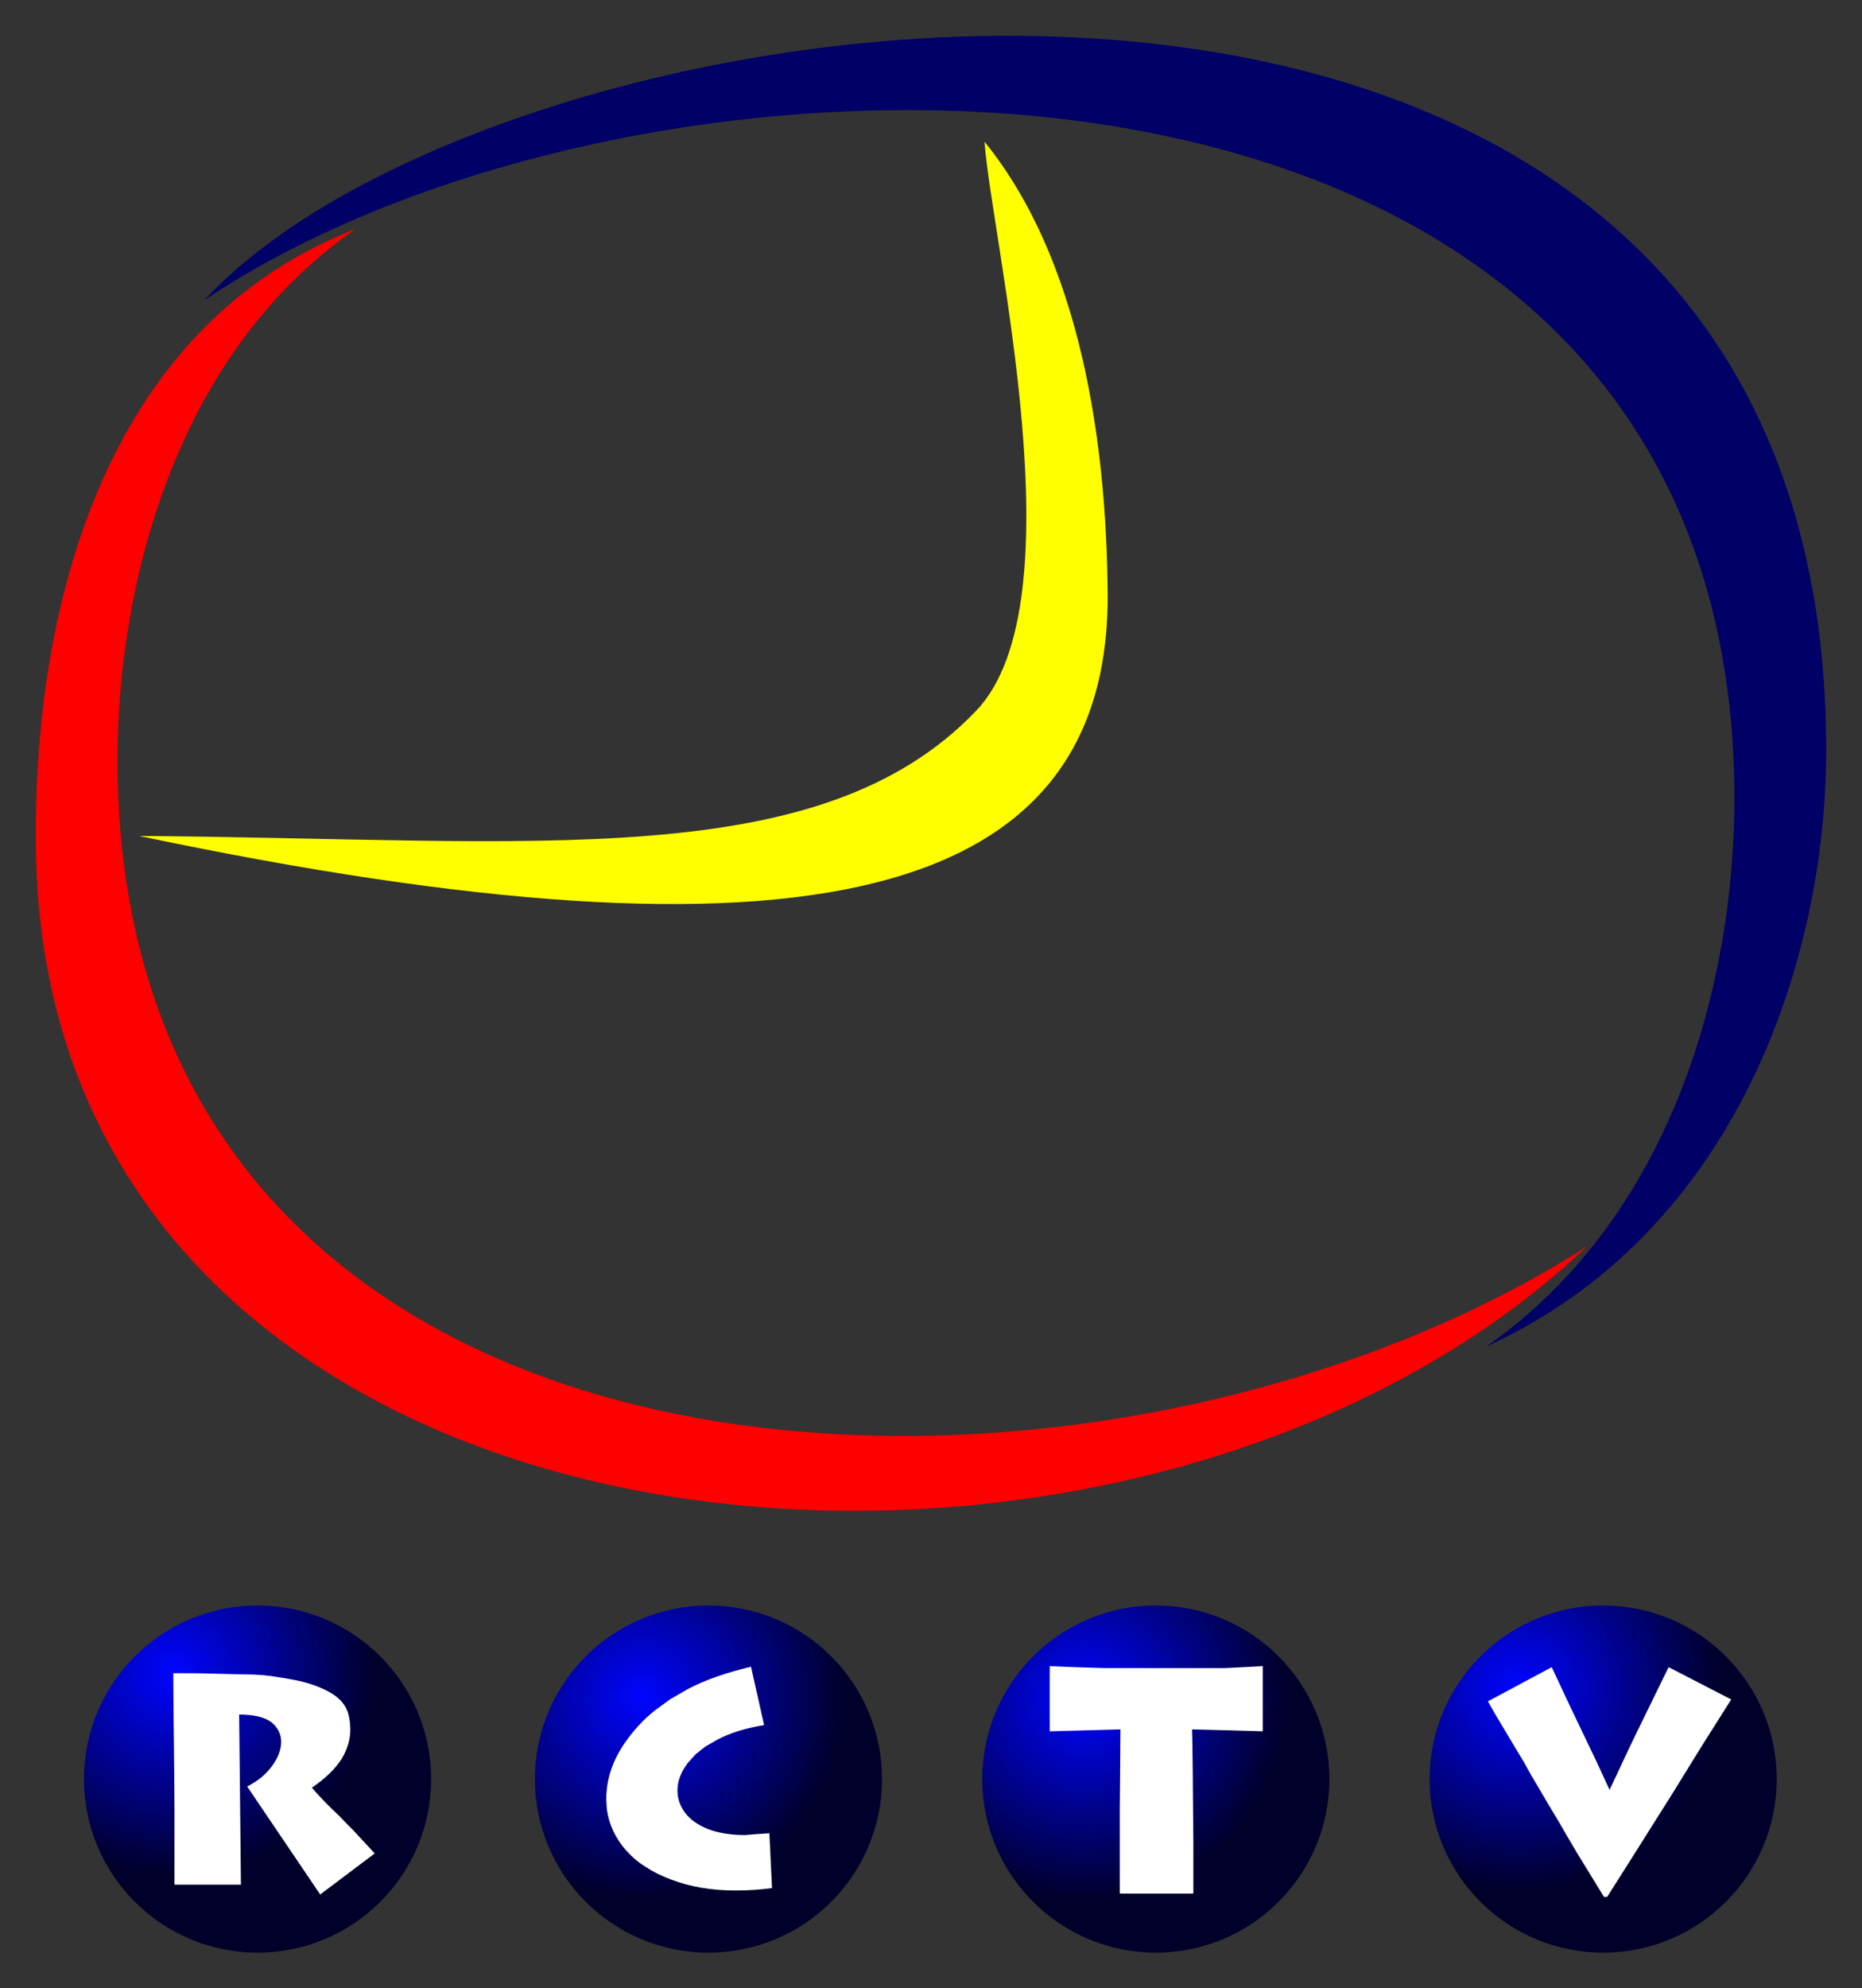 <?xml version="1.0" encoding="UTF-8" standalone="no"?>
<svg
   xmlns:dc="http://purl.org/dc/elements/1.1/"
   xmlns:cc="http://creativecommons.org/ns#"
   xmlns:rdf="http://www.w3.org/1999/02/22-rdf-syntax-ns#"
   xmlns:svg="http://www.w3.org/2000/svg"
   xmlns="http://www.w3.org/2000/svg"
   xmlns:xlink="http://www.w3.org/1999/xlink"
   xmlns:sodipodi="http://sodipodi.sourceforge.net/DTD/sodipodi-0.dtd"
   xmlns:inkscape="http://www.inkscape.org/namespaces/inkscape"
   version="1.1"
   id="svg2"
   width="520"
   height="555"
   viewBox="0 0 520 555"
   sodipodi:docname="Radio Caracas TV (1998).svg"
   inkscape:version="1.0.1 (3bc2e813f5, 2020-09-07)">
  <rect x="0" y="0" width="520" height="555" fill="#333333" stroke="none"/>
  <defs
     id="defs6">
    <radialGradient
       inkscape:collect="always"
       xlink:href="#linearGradient863"
       id="radialGradient873"
       cx="287.127"
       cy="-429.944"
       fx="287.127"
       fy="-429.944"
       r="135.397"
       gradientTransform="matrix(1.161,-4.3191039e-5,4.2007716e-5,1.195,-49.986,72.672)"
       gradientUnits="userSpaceOnUse" />
    <linearGradient
       inkscape:collect="always"
       id="linearGradient863">
      <stop
         style="stop-color:#0005ff;stop-opacity:1"
         offset="0"
         id="stop859" />
      <stop
         style="stop-color:#00002b;stop-opacity:1"
         offset="1"
         id="stop861" />
    </linearGradient>
    <radialGradient
       inkscape:collect="always"
       xlink:href="#linearGradient863"
       id="radialGradient873-2"
       cx="299.424"
       cy="-413.938"
       fx="299.424"
       fy="-413.938"
       r="135.397"
       gradientTransform="matrix(1.161,-4.3191039e-5,4.2007716e-5,1.195,301.767,72.673)"
       gradientUnits="userSpaceOnUse" />
    <radialGradient
       inkscape:collect="always"
       xlink:href="#linearGradient863"
       id="radialGradient873-2-8"
       cx="296.025"
       cy="-413.088"
       fx="296.025"
       fy="-413.088"
       r="135.397"
       gradientTransform="matrix(1.161,-4.3191039e-5,4.2007716e-5,1.195,650.729,72.673)"
       gradientUnits="userSpaceOnUse" />
    <radialGradient
       inkscape:collect="always"
       xlink:href="#linearGradient863"
       id="radialGradient873-2-7"
       cx="286.788"
       cy="-419.811"
       fx="286.788"
       fy="-419.811"
       r="135.397"
       gradientTransform="matrix(1.161,-4.3191039e-5,4.2007716e-5,1.195,999.69,72.673)"
       gradientUnits="userSpaceOnUse" />
  </defs>
  <sodipodi:namedview
     pagecolor="#ffffff"
     bordercolor="#666666"
     borderopacity="1"
     objecttolerance="10"
     gridtolerance="10"
     guidetolerance="10"
     inkscape:pageopacity="0"
     inkscape:pageshadow="2"
     inkscape:window-width="1920"
     inkscape:window-height="1017"
     id="namedview4"
     showgrid="false"
     showguides="true"
     inkscape:guide-bbox="true"
     inkscape:zoom="0.5"
     inkscape:cx="-4.2670254"
     inkscape:cy="319.62761"
     inkscape:window-x="-8"
     inkscape:window-y="-8"
     inkscape:window-maximized="1"
     inkscape:current-layer="g10">
    <inkscape:grid
       type="xygrid"
       id="grid892" />
  </sodipodi:namedview>
  <g
     inkscape:groupmode="layer"
     inkscape:label="Image"
     id="g10">
    <path
       id="path20-5"
       style="opacity:1;fill:#ffff00;fill-opacity:1;fill-rule:evenodd;stroke:none;stroke-width:7.327"
       d="m 274.943,39.558 c 2.003,27.66 26.618,128.505 -2.283,158.797 -43.585,45.682 -122.596,35.847 -233.816,34.994 185.954,39.086 271.265,18.648 270.493,-68.023 -0.288,-32.362 -4.696,-89.179 -34.394,-125.768 z"
       inkscape:connector-curvature="0"
       sodipodi:nodetypes="cscsc" />
    <g
       transform="matrix(0.358,0,0,-0.348,-53.096,620.507)"
       id="g12"
       style="opacity:1">
      <ellipse
         style="opacity:1;fill:url(#radialGradient873);fill-opacity:1;fill-rule:evenodd;stroke:none;stroke-width:0;stroke-linecap:round;paint-order:markers stroke fill"
         id="path857"
         cx="349.229"
         cy="-355.985"
         transform="scale(1,-1)"
         rx="135.397"
         ry="139.228" />
      <ellipse
         style="opacity:1;fill:url(#radialGradient873-2);fill-opacity:1;fill-rule:evenodd;stroke:none;stroke-width:0;stroke-linecap:round;paint-order:markers stroke fill"
         id="path857-2"
         cx="700.983"
         cy="-355.984"
         rx="135.397"
         ry="139.228"
         transform="scale(1,-1)" />
      <ellipse
         style="opacity:1;fill:url(#radialGradient873-2-8);fill-opacity:1;fill-rule:evenodd;stroke:none;stroke-width:0;stroke-linecap:round;paint-order:markers stroke fill"
         id="path857-2-0"
         cx="1049.945"
         cy="-355.984"
         rx="135.397"
         ry="139.228"
         transform="scale(1,-1)" />
      <ellipse
         style="opacity:1;fill:url(#radialGradient873-2-7);fill-opacity:1;fill-rule:evenodd;stroke:none;stroke-width:0;stroke-linecap:round;paint-order:markers stroke fill"
         id="path857-2-3"
         cx="1398.907"
         cy="-355.984"
         rx="135.397"
         ry="139.228"
         transform="scale(1,-1)" />
      <path
         id="path24"
         style="opacity:1;fill:#ffffff;fill-opacity:1;fill-rule:evenodd;stroke:none"
         d="m 1309.018,418.339 49.772,27.425 13.419,-29.481 11.814,-25.435 9.953,-21.398 9.953,-22.107 8.794,19.26 6.942,15.21 6.249,13.314 24.074,50.638 48.832,-25.914 -21.52,-34.949 -25.005,-41.596 -31.472,-51.348 -14.35,-23.291 -4.406,-7.136 h -2.536 l -20.608,34.551 -7.398,12.874 -7.645,13.588 -8.11,13.826 -6.477,11.448 -6.477,11.168 -5.784,10.741 -6.021,10.265 -7.636,13.116 -8.566,14.771 z m -341.824,28.233 18.703,-0.779 23.964,-0.775 h 94.056 l 7.995,0.394 21.447,1.16 v -52.274 l -25.193,0.771 -29.943,0.771 0.256,-13.001 0.246,-18.579 0.246,-31.227 0.246,-26.574 v -42.314 h -57.378 v 68.119 l 0.246,25.804 0.246,37.772 -55.136,-1.542 z m -233.046,-0.468 10.243,-46.86 c -14.112,-2.257 -26.255,-6.125 -36.421,-11.599 l -9.339,-5.553 -7.506,-6.04 -6.371,-7.248 c -5.309,-7.253 -7.969,-14.579 -7.969,-21.98 0,-6.282 1.893,-12.129 5.695,-17.521 3.791,-5.396 9.633,-9.784 17.525,-13.162 3.788,-1.61 8.232,-2.864 13.313,-3.742 5.085,-0.888 10.432,-1.335 16.043,-1.335 l 8.648,0.729 10.482,0.722 2.05,-43.967 c -4.706,-0.647 -9.258,-1.127 -13.663,-1.454 -4.402,-0.313 -9.406,-0.48 -15.02,-0.48 -18.369,0 -34.987,2.904 -49.848,8.698 -7.899,3.061 -14.648,6.524 -20.262,10.388 -5.162,3.22 -10.096,7.486 -14.795,12.805 -8.498,9.825 -13.579,20.938 -15.254,33.337 l -0.452,7.725 c 0,11.119 2.313,21.785 6.945,32.017 4.626,10.223 11.719,20.406 21.286,30.555 3.788,3.864 7.355,7.085 10.695,9.659 l 10.922,8.215 13.884,8.215 c 6.83,3.704 14.424,7.047 22.764,10.026 8.344,2.979 17.15,5.59 26.405,7.847 z M 398.096,263.422 341.141,350.022 c 8.217,4.293 14.684,9.784 19.412,16.463 4.731,6.677 7.093,13.118 7.093,19.322 0,6.357 -2.638,11.686 -7.91,15.979 -5.268,3.974 -13.557,5.968 -24.873,5.968 l 1.395,-136.455 h -51.844 v 60.594 c 0,9.23 -0.15,27.467 -0.465,54.751 -0.308,27.273 -0.458,45.36 -0.458,54.265 h 11.617 c 6.045,0 12.673,-0.118 19.877,-0.353 7.211,-0.245 14.918,-0.44 23.134,-0.598 5.576,0 10.694,-0.198 15.339,-0.599 4.65,-0.401 12.366,-1.59 23.128,-3.584 10.775,-1.984 20.271,-5.286 28.477,-9.898 8.22,-4.613 13.259,-10.65 15.11,-18.124 0.937,-3.82 1.399,-7.951 1.399,-12.406 0,-7.632 -2.244,-15.352 -6.739,-23.138 -2.484,-3.984 -5.623,-7.874 -9.417,-11.697 -3.789,-3.816 -8.406,-7.629 -13.828,-11.444 l 5.811,-6.681 5.343,-5.725 4.885,-5.01 5.343,-5.251 5.111,-5.484 5.35,-5.49 17.204,-19.079 -42.543,-32.929"
         inkscape:connector-curvature="0"
         sodipodi:nodetypes="ccccccccccccccccccccccccccccccccccccccccccccccccccccccsccccccccscccccccccccccccsccccsccsccccccsccccccccccc" />
    </g>
    <path
       id="path18-6"
       style="opacity:1;fill:#000066;fill-opacity:1;fill-rule:evenodd;stroke:none;stroke-width:7.275"
       d="M 57.073,83.804 C 180.394,0.673 478.607,-5.151 484.299,216.604 485.669,269.995 468.729,338.373 415.136,375.839 484.76,344.155 510,268.156 510,209.377 510,-58.703 141.92,-8.322 57.073,83.804 Z"
       inkscape:connector-curvature="0"
       sodipodi:nodetypes="cscsc" />
    <path
       id="path18-6-0"
       style="opacity:1;fill:#ff0000;fill-opacity:1;fill-rule:evenodd;stroke:none;stroke-width:7.124"
       d="M 10,234.263 C 10,443.631 312.657,471.727 443.139,347.968 303.669,437.088 33.266,427.021 32.806,212.452 32.707,165.98 47.686,99.664 99.332,63.909 10.101,98.708 10,211.75 10,234.263 Z"
       inkscape:connector-curvature="0"
       sodipodi:nodetypes="scscs" />
  </g>
</svg>
